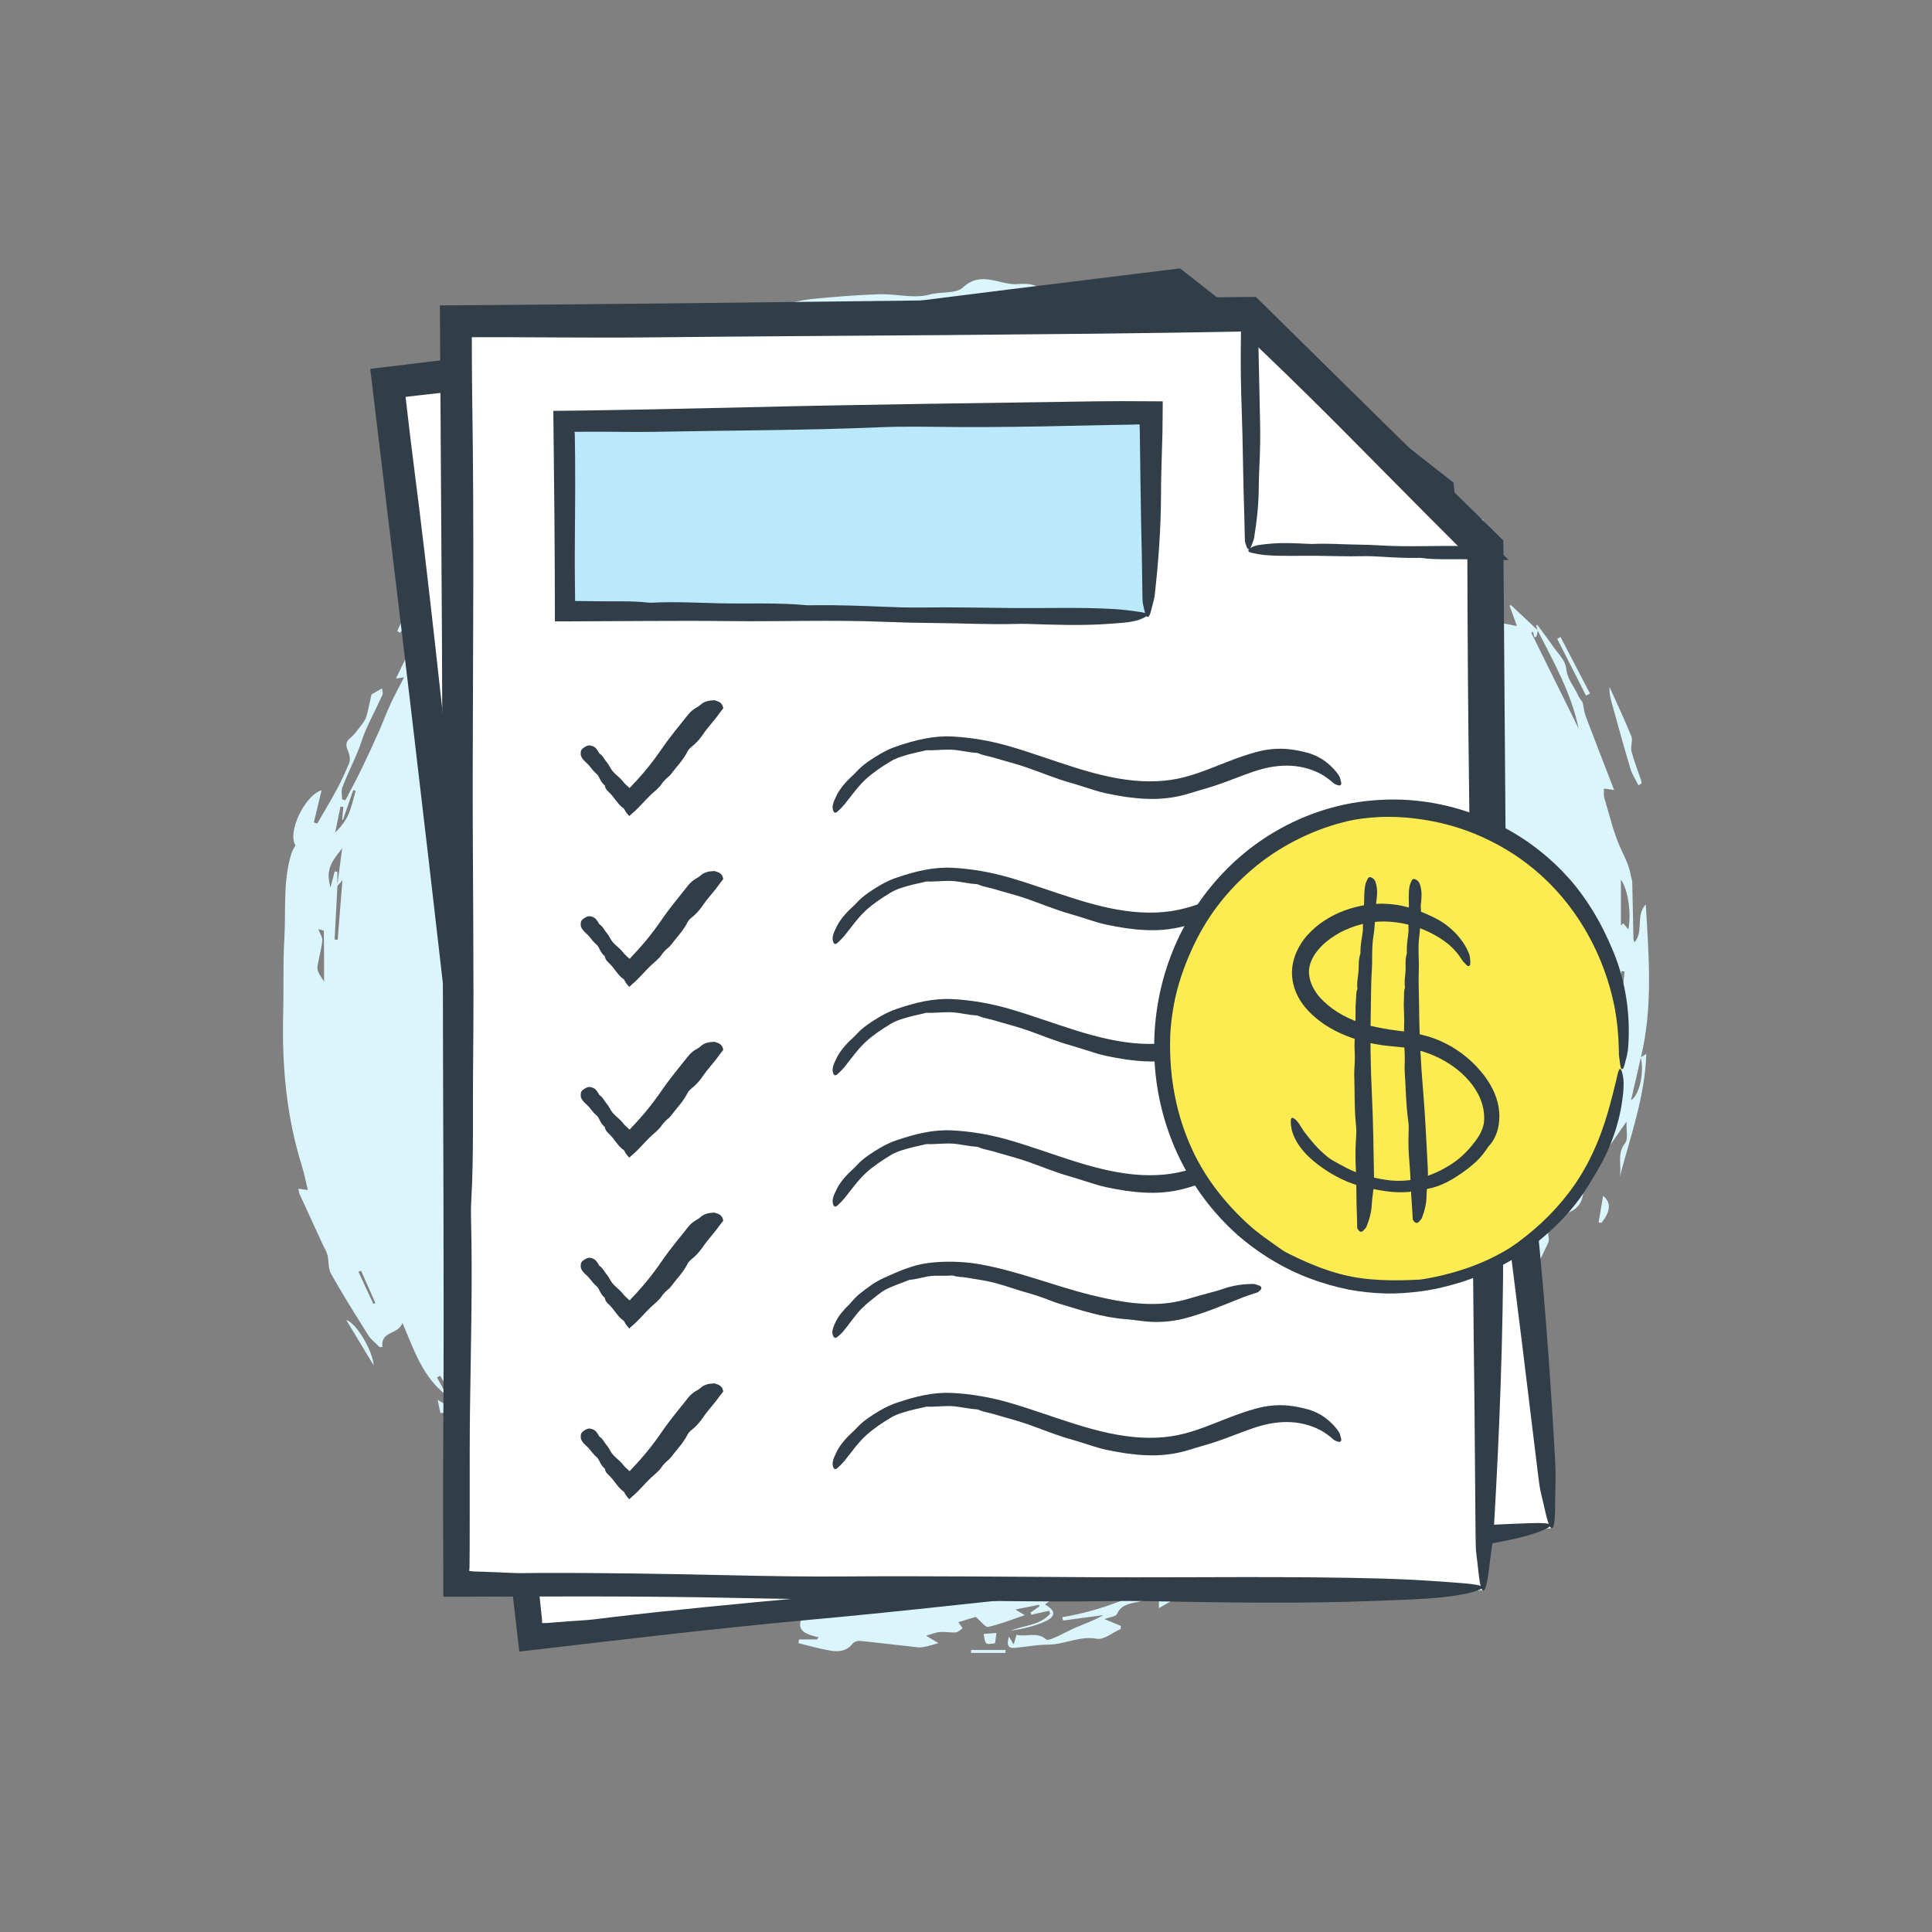 <?xml version="1.0" encoding="UTF-8"?>
<svg id="Layer_2" data-name="Layer 2" xmlns="http://www.w3.org/2000/svg" viewBox="0 0 1080 1080">
  <rect x="0" y="0" width="1080" height="1080" fill="#808080" stroke="none"/>
  <defs>
    <style>
      .cls-1 {
        fill: #313e48;
      }

      .cls-2 {
        fill: #fcec52;
      }

      .cls-3 {
        fill: #fff;
      }

      .cls-4 {
        fill: #dbf5fc;
      }

      .cls-5 {
        fill: #b9e9fa;
      }
    </style>
  </defs>
  <g>
    <path class="cls-4" d="M895.41,607.99c.02,1.52.36,3.13-.01,4.54-.72,2.72-1.46,5.56-2.89,7.92-1.62,2.67-6.3,4.48-.94,8.05.67.45.65,3.21-.04,4.22-2.42,3.53-2.35,6.29,2.34,8.61-2.79.37-4.73.63-6.92.92v-6.08c-2.02,1.88-3.85,2.82-4.44,4.27-3.12,7.72-5.79,15.61-8.88,23.34-2.53,6.31-5.59,12.41-8.07,18.73-.7,1.8-.25,4.08-.22,6.13.02,2.04.89,4.41.13,6.05-4,8.64-8.4,17.09-12.86,26.01-4.14-3.36-6.59-2.15-9.14,1.74-2.93,4.47-6.93,8.23-10.16,12.53-3.3,4.38-5.13,9.35-4.99,15.01.04,1.62-.59,3.52-1.53,4.86-4.26,6.04-8.95,11.8-13.06,17.94-1.75,2.61-5.85,3.82-4.86,8.5.25,1.15-2.77,1.51-2.88-1.34-.02-.59-.11-1.19-.19-1.93-10.02,4.81-17.92,17.06-14.89,21.06,3.4-2.91,8.23-5.18,9.84-8.86,2.13-4.91,3.6-7.95,9.33-5.48.08.04.4-.18.4-.29.13-6.61,7.21-8.51,9.29-13.75.39-.99-.05-2.31-.09-3.2,10.07-5.77,14.42-16.77,22.14-24.59.44.2.89.39,1.33.59-.96,2.94-2.02,5.86-2.86,8.84-.73,2.57-.71,5.47-1.89,7.78-2.55,4.96-5.31,9.89-8.65,14.34-3.27,4.35-7.28,8.16-11.1,12.08-4.67,4.8-9.6,9.35-14.18,14.24-2.5,2.67-4.52,5.8-6.75,8.72.25.53.5,1.07.76,1.6,1.55-.42,3.43-.42,4.58-1.33,5.55-4.41,10.89-9.07,16.31-13.64-.34-.52-.67-1.03-1.01-1.55-.13.79-.26,1.59-.4,2.4,1.2.09,2.52.18,4.27.31.78-1.27,2-3.25,3.22-5.23.39.31.79.63,1.18.94-8.27,22.87-28.85,34.25-45.33,49.45-.46-.42-.91-.84-1.37-1.26,2.16-2,4.31-4,6.47-6-.24-.32-.49-.64-.73-.96-1.78,1.1-3.56,2.19-5.34,3.29-.21-.18-.43-.36-.64-.53,1.81-2.7,3.63-5.41,5.44-8.11-4.96,2.7-12.25,1.22-14.58,9.88,2.98-2.12,4.78-3.4,6.13-4.36-2.49,4.74-26.99,25.06-37.55,30.58,1.28-2.63,2.29-4.7,3.29-6.76-.23-.34-.46-.67-.69-1.01-2.21,1.16-4.47,2.23-6.62,3.5-16.75,9.85-33.46,19.78-50.27,29.53-1.64.95-3.88.87-5.84,1.27-.22-.63-.43-1.25-.65-1.88,4.16-2.45,8.31-4.9,13.17-7.77-9.38.1-26.82,7.04-43.68,17.12v-6.87c-4.32,1.26-8.05,2.6-11.89,3.41-4.68.99-9.24,1.56-11.61,6.83-.59,1.32-3.68,1.53-6.96,2.74,3.76,1.56,6.5,2.69,9.25,3.83-.06.56-.13,1.13-.19,1.69-4.44,1.97-9.29,6.19-13.23,5.47-9.65-1.76-17.95,3.21-27.08,3.27-6.25.05-12.49,1.21-18.74,1.83-4.01.4-4.77-1.66-3.37-6.28,1.09,1.83,1.73,2.89,2.64,4.41.56-1.91,1.01-3.45,1.59-5.44,5.35,1.42,11.3-1.96,16.58,2.56.91.78,4.05-.68,5.97-1.52,3.65-1.59,7.1-3.66,10.77-5.2,5.1-2.13,10.33-3.96,15.2-6.83-7.48,1.01-14.96,2.01-22.44,3.02-.18-.62-.35-1.24-.53-1.87,21.85-3.63,41.93-11.57,61.26-23.6-7.83-2.23-15.03,6.37-22.36-.27-4.77,2.01-10.18,4.17-15.48,6.58-1.31.6-2.13,2.2-3.4,2.97-2.36,1.41-4.64,3.3-7.46.13-1.18-1.33-3.63-1.95-5.56-2.11-6.34-.51-12.7-.63-19.06-.96-.82-.04-1.62-.4-2.5-1.27,21.32-1.27,41.84-5.7,61.98-14.55-.49,2.01-.78,3.2-1.18,4.83,4.56-.89,9.29-.58,12.41-2.67,6.38-4.29,14.72-6.54,17.65-14.4-3.33.94-6.94,1.89-10.49,3-3.72,1.16-7.38,2.48-11.71,2.78,1.34-1.75,2.67-3.5,4.43-5.81-1.51.4-2.54.48-3.37.92-20.46,10.79-42.15,18.25-64.53,23.8-2.36.58-4.92.33-7.38.53-4.98.39-10.32-.82-14.34,3.7-.62.7-2.33.48-3.55.58-2.12.18-4.4-.18-6.33.51-4.14,1.48-7.41,2.03-11.91-.49-3.09-1.73-8.3.32-12.56,1.45,4.43,3.01,7.87,5.21,14.25,3.76,7.6-1.73,15.79-3.13,23.9-2.95,8.27.19,16.53.25,24.8.39.06,0,.12.28.29.69-2.4,1.71-4.87,3.47-7.44,5.3,6.02,3.58,6.29,6.65.2,9.47-6.01,2.78-12.63,4.22-19.34,5.26,7.45-3.14,16.36-2.92,22.05-9.54-.2-.54-.4-1.09-.6-1.63-3.34.75-6.68,1.5-10.01,2.25-.14-.4-.27-.79-.4-1.19,1.68-1.19,3.35-2.37,5.03-3.56-.09-.28-.17-.56-.26-.84-3.89.78-7.77,1.55-13.23,2.64,2.44,1.47,3.36,2.02,5.27,3.17-7.28,2.45-13.76,5.04-20.48,6.57-1.51.34-3.86-3.02-6.93-5.6-2.06.62-5.87,1.77-9.73,2.93.84,1.21,1.61,2.32,2.39,3.44-1.27.81-2.5,2.19-3.83,2.3-2.95.23-5.98-.45-8.93-.23-2.24.17-4.41,1.17-7.65,2.09,3.45,2.06,5.37,3.2,6.91,4.12-2.38.67-4.41,1.35-6.5,1.81-1.6.35-3.3.72-4.89.55-10.86-1.16-21.69-2.53-32.55-3.61-1.35-.13-3.34.62-4.16,1.66-3.22,4.09-7.64,4.56-12.03,3.85-6.11-1-12.09-2.78-18.12-4.22.11-.69.21-1.39.32-2.09h10.02c.31-.38.61-.77.92-1.15-6.88-1.74-13.63-3.56-8.62-12.24-10.8-3.96-20.9-7.66-31.01-11.37-.12.19-.24.37-.35.56,4.4,2.51,8.81,5.01,13.21,7.52-.16.5-.31,1-.47,1.5-1.97-.15-3.94-.4-5.91-.43-3.01-.06-6.59-2.96-8.74,2.03-.34.8-3.55.36-5.59.5v4.73c-.86.07-1.37.25-1.5.1-6.81-7.92-17.49-7.66-25.82-12.29-7.21-4.01-14.15-8.53-21.1-13-3.03-1.94-5.4-5.36-9.76-2.54-.77.5-2.74-.28-3.84-.96-5.4-3.34-10.6-7-16.05-10.26-3.76-2.25-7.69-4.29-11.75-5.93-4.13-1.68-7.75-3.41-8.39-8.5-.13-1.01-1.18-2.38-2.13-2.74-10.11-3.87-17.07-11.84-24.69-18.89-3.67-3.4-6.54-7.65-9.97-11.33-1.89-2.03-3.91-4.38-6.36-5.36-3.54-1.41-3.21-2.95-1.68-5.39,5.17.09,7.08,9.37,14.22,4.05-8.8-8.72-17.29-17.53-26.34-25.72-1.4-1.27-5.35.29-8.75.59-.37-1.72-.88-4.03-1.61-7.41,2.43,1.43,4,2.36,5.6,3.3,1.13-.83,2.38-1.74,4.06-2.96-2.62-4.4-5.43-9.11-8.24-13.82-.58.33-1.17.65-1.75.98,1.84,3.36,3.69,6.73,5.56,10.14-13.32-9.92-18.18-24.92-24.87-40.65-2.32,6.79-12.19,4.12-11.24,13.51-.5,0-1,.01-1.51.02-2.17-2.23-4.8-4.17-6.42-6.74-7.15-11.33-14.24-22.72-20.83-34.39-1.61-2.86-1.06-6.87-1.91-10.25-.54-2.17-1.82-4.16-2.77-6.23-4.28-9.3-8.58-18.59-12.82-27.91-.36-.78-.38-1.72-.65-3.06,1.62.24,3.04.45,5.25.77-1.14-4.69-1.98-9.15-3.32-13.45-8.67-27.7-11.21-56.12-10.46-84.98.37-14.14-.17-28.33.66-42.43.94-15.89-.92-32.06,4.07-47.6.44-1.38,1.29-2.63,2.14-4.31-4.65-7.14,5.05-27.69,14.59-30.74-1.47,6.13-2.89,12.07-4.31,18,.63.23,1.25.45,1.88.68,3.64-6.32,7.42-12.56,10.87-18.98,2.58-4.81,4.86-9.79,6.96-14.82.61-1.46.47-3.48.02-5.06-.86-3.05-3.23-5.81.46-8.84,2.44-2.01,4.33-4.73,6.29-7.27,1.16-1.51,2.36-3.17,2.88-4.96,1.15-3.94,1.89-8.01,2.85-12.28,1.15-.66,3.04-1.74,5.92-3.39.1,1.21.65,2.63.21,3.6-2.98,6.56-6.31,12.96-9.24,19.53-1.79,4.02-2.93,8.32-4.63,12.38-2.78,6.63-5.96,13.1-8.55,19.79-.77,1.98-.12,4.5-.12,6.78.61.15,1.23.3,1.84.44,3.02-5.83,6.16-11.59,9.02-17.49,3.38-6.97,6.6-14.03,9.76-21.1,2.22-4.98,4.08-10.12,6.37-15.06,2.29-4.94,4.9-9.72,7.64-15.09-1.46.24-2.48.4-4.55.74,3.88-8,7.36-15.26,10.92-22.49,1.22-2.49,3.05-4.75,3.85-7.35,1.57-5.09,5.51-2.54,8.95-3.45-.9,1.81-1.58,3.17-2.26,4.53.17.1.33.21.5.31,13.33-16,26.66-32.01,39.99-48.01-.26-.3-.53-.61-.79-.91-1.58,1.02-3.17,2.05-5.49,3.55,15.3-26.21,40.75-40,63.1-57.43-1.37,2-2.75,4-4.12,6,.33.4.65.79.98,1.19,10.17-6.21,20.35-12.43,30.52-18.64-.13-.37-.26-.75-.38-1.12-3.33,1.28-6.67,2.55-10,3.83-.22-.39-.45-.77-.67-1.16,10.46-6.34,20.93-12.68,31.39-19.02-17.42,2.63-30.31,16.01-47.8,18.17,2.23-1.93,6.38-3.89,6.35-5.79-.09-6.48,4.96-8.28,8.72-10.5,8.65-5.11,17.83-9.33,26.85-13.81.68-.34,1.82.04,2.68.29,3.57,1.02,6.69-1.08,7.69-4.79.45-1.66,1.75-3.08,2.06-5.62-10.71,4.11-21.43,8.22-32.14,12.32-.24-.32-.49-.64-.73-.95,1.27-.72,2.54-1.44,3.8-2.16-.37-.49-.74-.99-1.11-1.49-5.5,3.34-10.99,6.68-16.49,10.01-.38-.57-.76-1.13-1.14-1.7,3.25-2.31,6.49-4.64,9.77-6.91,6.16-4.25,10.78-10.41,17.97-13.46,10.57-4.48,20.71-10.11,32.61-10.24-5.18,1.77-10.36,3.54-15.54,5.32.21.69.42,1.38.63,2.07,7.03-1.78,14.06-3.55,21.09-5.33-.1-.55-.19-1.1-.29-1.65-2.02-.1-4.03-.2-6.05-.3,4.79-.76,9.56-1.98,14.37-2.19,8.92-.4,11.77-1.26,17.95-7.53-3.6.26-6.46.46-9.31.67h.01c2.99-1.2,5.89-2.76,8.99-3.52,5.31-1.31,10.7-2.54,16.13-3.04,12.23-1.14,24.49-2.19,36.76-2.56,9.34-.28,19.29,2.59,27.9.2,6.43-1.79,14.82-.32,18.79-4.02,10.43-9.71,20.66-.96,30.78-1.84,4.66-.41,10.6-.41,14.49,4.51.79,1,4.07,1.5,4.92.76,6.46-5.61,13.36-1.42,19.97-1.14,7.17.3,14.32,1.3,21.44,2.3,1.78.25,4.76,1.54,4.86,2.58.39,4.03,3.56,4.06,6.02,5.36,10.9,5.79,21.79,11.55,34.03,14.16,1.89.4,3.53,2.04,4.99,3.7-2.95,1.57-5.66,3.46-7.38-.85-.25-.63-1.83-1.46-2.11-1.25-7.29,5.26-10.24-3.35-15.38-4.83-3.08-.89-5.95-2.54-8.83-3.33,8.26,6.39,16.51,12.79,25.4,19.67-3.93-.36-7-.64-10.08-.92,5.58,4.3,14.9-.77,18.71,8.68-4.02-.24-7.76-.46-11.47-.69,1.55,2.05,3.08,4.06,4.61,6.08-.31.54-.63,1.08-.94,1.62-10.06-1.93-20.12-3.85-30.28-5.8,25.72,10.83,51.32,21.44,78.49,27.81-10.93-6.3-21.86-12.6-32.79-18.89.26-.45.52-.9.78-1.35,10.4,2.19,20.25,4.97,28.37,12.92,4.45,4.37,10.95,6.66,16.58,9.79.66.37,1.68.04,2.48.24,2.53.65,5.03,1.4,7.54,2.12-.23.74-.46,1.48-.69,2.21-2.41-.99-4.82-1.98-7.94-3.27,2.35,4.39,4.36,8.14,6.36,11.88-.31.42-.62.85-.93,1.27-8.95-8.52-19.19-13.9-31.43-14.35-.19.42-.38.85-.57,1.27,3.08,1.22,6.16,2.43,10.1,3.99-1.71,1.27-2.63,1.95-4.16,3.09,14.62,2.69,23.75,13.38,34.49,21.2,10.62,7.73,19.94,17.24,30.7,25.55-1.93-3.16-3.87-6.33-5.81-9.49.17-.15.33-.3.5-.46,7.23,6.6,14.47,13.2,21.7,19.8.21-.22.43-.44.64-.66-1.52-1.6-3.04-3.2-4.56-4.8.29-.43.59-.87.88-1.3,1.51.97,3.31,1.68,4.47,2.97,3.78,4.19,6.55,10.02,11.17,12.56,6.39,3.52,7.98,8.8,9.59,14.72-.81-.33-1.62-.66-2.43-.99-.32.29-.64.59-.96.88,2.4,3.89,4.8,7.77,7.2,11.66.38-.19.76-.39,1.13-.58.07-.83.14-1.66.21-2.49,1.79,3.4,3.59,6.79,5.35,10.2,3.06,5.95,3.6,6.42,10.43,8.94.39-2.46.79-4.93,1.19-7.43,2.66.51,4.6.89,7.81,1.51-1.64-4.5-2.89-7.95-4.15-11.4.28-.09.55-.18.83-.27,5.01,4.7,10.01,9.39,15.01,14.1-.25,1.13-.48,2.25-.72,3.37-.39.21-.78.42-1.17.63-.31-1.13-.61-2.26-.92-3.39-.27.29-.53.58-.8.87,8.8,17.8,17.6,35.6,26.4,53.4-4.07-19.8-13.91-37.09-22.87-54.76-.29-.95-.58-1.89-.87-2.84.21-.12.42-.25.62-.37,2.77,3.76,5.66,7.44,8.29,11.29,2.89,4.25,7.42,8.47,7.86,13.03.62,6.33,4.64,10.3,6.84,15.43.68,1.59,2.23,2.81,2.51,4.2.51,2.38.72,4.87,1.57,7.11,5.17,13.67,10.49,27.28,15.88,41.24-2.39-.32-4.03-.54-5.68-.76.07,1.81-.23,3.73.28,5.4,2.94,9.75,5.19,19.85,9.49,28.98,2.2,4.66,4.4,9.05,5.24,14.11.21,1.28.78,2.54.81,3.81.27,10.61.44,21.21.69,31.82.01.64.41,1.28.6,1.85,5.26-6.18.48-15.12,6.27-21.18,1.73,28.67,4.08,57.26-2.74,85.59-1.82,7.96-3.65,15.89-5.49,23.81,5.08-3.21,7.4-16.5,5.41-23.91,1.07-.7,2.15-1.4,3.14-2.04-.77,24.06-9.03,46.65-15.11,69.72,1.85-6.38-1.79-13.44,3.21-19.72,1.88-2.36.62-7.24.84-12.08-4.5,6.45-8.18,11.73-11.87,17.02-.45-.29-.89-.58-1.34-.87,1.14-6.07,2.41-12.12,3.4-18.22,1.35-8.31,6.95-16,3.71-24.99,4.51-9.7.91-20.02,2.25-29.98,1.2-8.93,1.83-17.93,2.71-26.9-.56-.06-1.12-.13-1.68-.19-.45,2.72-1.03,5.43-1.34,8.17-1.61,13.94-2.85,27.94-4.87,41.82-.76,5.22-3.25,10.19-4.95,15.27.66-8.98,1.5-17.95,1.79-26.94.06-1.75-2.05-3.58-3.16-5.37-.55.22-1.11.44-1.66.66-.65,11.12-1.3,22.24-1.9,32.43,1.89-.33,3.47-.61,5.05-.89ZM188.61,495.28c-.52,9.97-1.03,19.94-1.55,29.91.57.05,1.13.09,1.7.14.88-10.99,1.76-21.98,2.67-33.3-1.15,1.33-2.04,2.38-2.94,3.42.86-6.61,1.73-13.22,2.77-21.19-7.59,9.24-8.73,13.03-6.53,21.92,1.01-3.83,1.69-6.45,2.38-9.08.5.1,1,.21,1.49.31,0,2.63,0,5.25,0,7.87ZM692.41,854.5c6.52-7.48,12.81-14.7,19.1-21.91-1.12,2.39-3.03,4.14-5.17,5.53-1.22.79-3.58,1.85-4.12,1.36-3.76-3.43-5.91-.56-8.5,1.59-2.99,2.49-6.32,4.58-9.23,7.16-4.46,3.96-8.68,8.19-13.01,12.31.4.49.8.98,1.2,1.47,5.19-2.82,10.38-5.64,15.57-8.46q1.65,3.35-2.66,8.41c3.91-.58,7.81-1.15,12.27-1.81-3.85,2.47-7.3,4.68-10.75,6.89.16.19.32.39.48.58,3.62-1.48,7.23-2.96,10.85-4.44.26.55.51,1.09.77,1.64-13.56,6.97-27.11,13.93-40.67,20.9,24.53-2.97,45.02-14.67,65.02-29.37-8.14-5.07-12.37,3.6-20.25,3.94,5.02-5.28,9.07-9.53,13.11-13.79-.29-.34-.58-.67-.87-1.01-1.17.82-2.36,1.61-3.5,2.46-3.69,2.71-7.39,5.41-11.03,8.18-3.57,2.72-6.45,2.36-8.6-1.62ZM445.62,204.57c-1.64-.78-2.14-1.25-2.56-1.18-17.06,2.52-34.31,4.43-49.7,13.14-2.02,1.14-3.19,3.67-5.05,5.21-2.6,2.16-5.47,3.99-8.65,6.25,18.9-5.77,37.29-11.22,55.54-17.09,3.5-1.13,6.48-3.88,10.41-6.34ZM809.23,730.4c-.53-.35-1.06-.7-1.59-1.04-7.97,11.13-15.95,22.25-23.92,33.38.85.76,1.69,1.51,2.54,2.27.53-1.36.78-2.96,1.67-4.02.94-1.12,2.49-1.74,3.77-2.57-.49,1.52-.94,3.05-1.49,4.54-.2.55-.61,1.02-1.31,2.14,9.67-2.86,12.37-10.91,17-17.8-4.88-.41-5.54,7.76-10.91,4.63,4.83-7.3,9.53-14.41,14.24-21.52ZM770.73,787.32c-5.21,3.9-10.1,7.32-14.71,11.09-4.63,3.79-8.98,7.93-13.45,11.92,12.86,1.63,15.86-9.96,23.11-16.41-.62,1.84-1.1,3.26-1.58,4.69.61.24,1.22.47,1.83.71,1.55-3.87,3.09-7.74,4.8-12ZM910.26,519.55c1.72-8.52,0-22.1-4.16-27.81v25.55c.46-.37.93-.73,1.39-1.1.9,1.09,1.8,2.19,2.77,3.36ZM793.77,308.94c-.43,9.78,5.6,15.46,11.6,21.15,2.26-5.13-2.93-14.73-11.6-21.15ZM181.16,548.76c0-9.25.03-18.82-.14-28.39,0-.34-2.1-.64-3.08-.92,1.02,2.67,2.37,4.5,2.24,6.22-.3,3.79-1.41,7.51-2.08,11.28-.33,1.82-.97,3.86-.47,5.5.69,2.26,2.32,4.23,3.54,6.32ZM191.9,451.09c-.52-.08-1.04-.16-1.57-.24-.99,4.85-1.97,9.7-2.96,14.54,3.3-3.19,5.84-6.54,7.46-10.29,1.78-4.13,2.71-8.63,4.01-12.97-.46-.16-.91-.32-1.37-.48-1.92,5.56-3.84,11.12-5.76,16.68-.14-.04-.28-.09-.43-.13.21-2.37.41-4.74.62-7.11ZM898.61,533.8c-1.58,1.32-2.04,1.5-2.08,1.75-.8,5.35,2.14,11.11-1.97,16.19-.64.79-.18,2.85.36,4.06.38.85,1.77,1.24,2.7,1.84.42-.95,1.15-1.89,1.19-2.86.11-2.24-.18-4.49-.2-6.74-.04-4.41-.01-8.82-.01-14.24ZM456.46,199.07h18.61c-6.31-5.48-12.48-2.97-18.61,0ZM716.94,867.54c-.22-.37-.45-.75-.67-1.12-6.77,3.88-13.53,7.76-20.3,11.64.35.59.71,1.17,1.06,1.76,6.64-4.09,13.27-8.19,19.91-12.28ZM788.59,773.2c-.55-.48-1.09-.95-1.64-1.43-3.57,4.2-7.14,8.4-10.71,12.6.42.37.84.74,1.27,1.11,3.69-4.09,7.39-8.19,11.08-12.28ZM782.77,295.05c-.56.25-1.11.51-1.67.76,2.82,4.42,5.63,8.84,8.45,13.25.52-.32,1.04-.64,1.56-.95-2.78-4.35-5.56-8.71-8.34-13.06ZM201.86,710.37c-.5.18-1,.36-1.5.54,2.79,5.99,5.58,11.99,8.36,17.98.37-.17.74-.34,1.11-.5-2.66-6-5.31-12.01-7.97-18.01Z"/>
    <path class="cls-4" d="M768.89,244.07c4.72,2.51,10.15,2.97,11.5,8.96.18.79,1.43,1.56,2.35,1.93,9.58,3.87,16.17,10.92,21.22,19.66.51.89.95,1.89,1.67,2.59,4,3.84,8.17,7.5,12.08,11.43,3.78,3.8,7.32,7.84,10.81,11.61-1.13,1.58-2.02,2.82-3.46,4.84,7.75-.4,10.48,4.08,12.64,9.22-.59.62-1.18,1.23-1.76,1.85-.92-1.59-1.55-3.5-2.84-4.68-1.29-1.17-3.22-2.19-4.91-2.26-5.58-.23-7.18-1.92-6.87-7.74.06-1.11-.41-2.7-1.21-3.32-8.05-6.21-12.95-15.06-19.44-22.53-6.34-7.3-14.33-13.22-21.85-19.45-3.41-2.82-7.4-4.93-11.63-7.69.26-.67.86-2.23,1.7-4.41Z"/>
    <path class="cls-4" d="M773.66,278.45c-1.77-.94-3.72-1.5-5.02-2.74-7.18-6.85-14.2-13.87-22.07-21.62,13.49.51,25.21,11.58,27.09,24.36Z"/>
    <path class="cls-4" d="M915.94,439c-1.53-3.08-3.54-6.03-4.52-9.28-3.72-12.41-7.12-24.91-10.59-37.39-.73-2.64-1.27-5.33-1.1-8.32,4.12,9.19,8.47,18.3,12.22,27.64.95,2.36-.63,5.65.04,8.23,1.45,5.59,3.61,11,5.46,16.49.16.47.13,1.01.19,1.51-.57.37-1.14.75-1.71,1.12Z"/>
    <path class="cls-4" d="M721.96,220.33c-3.72,3.9-7.08,3.64-11.21,1.49-6.12-3.19-12.59-5.68-18.64-9.19,10.65-.35,20.16,3.16,29.84,7.7Z"/>
    <path class="cls-4" d="M881.95,657.36c5.45,3.38,3.41,7.26,2.98,10.25-.72,4.92-3.26,9.01-10.35,10.91,2.68-7.68,4.94-14.18,7.37-21.16Z"/>
    <path class="cls-4" d="M872.34,356.06c5.49,10.55,10.98,21.1,16.47,31.65-.74.38-1.48.75-2.22,1.13-5.36-10.56-10.71-21.13-16.07-31.69.61-.36,1.21-.73,1.82-1.09Z"/>
    <path class="cls-4" d="M208.9,763.3c-5.11-8.48-10.23-16.96-15.34-25.43,5.74,1.77,14.81,17.27,15.34,25.43Z"/>
    <path class="cls-4" d="M893.62,683.35c.79-4.67,1.59-9.35,2.54-14.93,4.8,4.15,4.02,8.88-.95,15.19-.53-.09-1.06-.17-1.58-.26Z"/>
    <path class="cls-4" d="M747.55,228.77c4.99,3.14,9.27,5.67,13.33,8.5.85.59.93,2.3,1.36,3.49-1.17-.1-2.66.23-3.45-.36-3.49-2.59-6.83-5.39-10.09-8.28-.64-.56-.66-1.83-1.15-3.36Z"/>
    <path class="cls-4" d="M778.35,278.26c4.79,3.7,10.12,6.88,11.47,13.79-4.18-4.25-8.37-8.5-12.55-12.75.36-.35.72-.7,1.08-1.04Z"/>
    <path class="cls-4" d="M850.98,742.11c1.72-8.64,5.37-12.93,11.17-12.37-3.79,4.2-7.03,7.79-11.17,12.37Z"/>
    <path class="cls-4" d="M562.09,923.98h-19.24c0-.55,0-1.09,0-1.64h19.24c0,.55,0,1.09,0,1.64Z"/>
    <path class="cls-4" d="M709.84,884.14c5.93-3.74,11.87-7.48,17.8-11.22.34.54.68,1.07,1.02,1.61-6,3.63-12,7.27-17.99,10.9-.28-.43-.55-.86-.83-1.29Z"/>
    <path class="cls-4" d="M557.01,912.86c-.31,2.32-.54,4.02-.76,5.69-5.44.92-5.5.87-6.34-5.19,2.24-.16,4.46-.31,7.1-.5Z"/>
    <path class="cls-4" d="M334.77,240.3c-4.39,2.4-8.79,4.8-13.38,7.3.43-3.94,3.69-5.92,13.38-7.3Z"/>
    <path class="cls-4" d="M222.05,352.86c1.11-2.42,2.08-4.92,3.42-7.21.36-.61,1.86-.55,2.84-.79.15,1.05.8,2.46.35,3.09-1.47,2.07-3.33,3.85-5.04,5.74-.52-.28-1.04-.56-1.56-.83Z"/>
    <path class="cls-4" d="M429.78,173.58c-7.18,1.95-14.35,3.9-21.53,5.85-.12-.57-.24-1.14-.36-1.72,7.3-1.38,14.6-2.75,21.9-4.13,0,0,0,0,0,0Z"/>
    <path class="cls-4" d="M334.82,234.52c-4.92,2.73-9.85,5.47-14.77,8.2-.24-.42-.48-.84-.72-1.25,4.9-2.78,9.8-5.56,14.7-8.35.26.47.53.93.79,1.4Z"/>
    <path class="cls-4" d="M833.91,303.07c-2.27-4.01-4.54-8.01-6.81-12.02.55-.31,1.09-.61,1.64-.92,2.28,4.05,4.56,8.1,6.85,12.15-.56.26-1.12.53-1.67.79Z"/>
    <path class="cls-4" d="M400.51,219.55c8.53-9.94,18.31-11.43,28.78-10.7.15.48.31.97.46,1.45-9.24,2.92-18.48,5.84-29.24,9.24Z"/>
  </g>
  <g>
    <polygon class="cls-3" points="867 854.27 293.39 919.36 213 210.98 656.61 160.64 801.37 275.89 867 854.27"/>
    <path class="cls-1" d="M869.36,837.73c.05-6.39.48-11.99.07-19.37-2.86-52.51-6.79-105.57-12.85-159.55-2.79-24.87-5.2-49.78-7.58-74.43-4.1-42.5-8.72-85.18-13.83-127.2-7.57-62.48-15.14-124.97-22.7-187.44-50.95-39.91-101.89-79.81-152.82-119.71-32.17,3.96-64.33,7.92-96.48,11.88-30.75,3.86-61.49,7.71-92.23,11.57-43.02,5.39-86.07,10.79-129.15,16.19-21.54,2.66-43.1,5.33-64.67,7.99-10.78,1.32-21.57,2.65-32.36,3.97-12.59,1.52-25.19,3.04-37.79,4.57,7.43,62.02,14.87,124.12,22.31,186.27,7.13,60.35,14.15,120.76,21.06,181.2,9.89,86.56,20.43,173.04,29.73,259.71,1.54,14.41,3.16,28.81,4.81,43.2,1.81,15.56,3.61,31.11,5.42,46.67l43.11-5.04,39.65-4.54c26.44-2.96,52.91-5.75,79.42-8.18,26.97-2.47,54.33-5.25,81.57-8.23,41.64-4.55,83.27-8.07,124.93-13.39,6.4-.82,12.87-1.62,19.27-2.23,43.87-4.23,87.78-8.32,131.24-15.03,18.69-2.89,38.48-5.5,51.81-10.7,8.53-3.33,7.47-4.87-5.31-4.46-14.37.46-29.37,1.17-44.38,2.44-52.8,4.48-105.75,11.48-158.6,17.23-47.2,5.13-94.58,9.92-141.92,15.67-19.56,2.37-40.01,4.38-59.92,6.19-36.71,3.34-73.36,6.82-110.16,11.15-4.79.56-9.76,1.31-14.36,1.6-5.74.36-11.48.78-17.23,1.25l-4.07.33-.83-.02h-1.48c-.02-.85-.05-1.59-.08-2.29-.44-4.12-.88-8.24-1.32-12.36-.96-8.51-1.92-17.04-2.88-25.56-1.96-17.04-3.93-34.09-5.63-51.1-3.5-35.04-6.53-70.52-11.47-105.72-.44-3.11-.71-6.48-.89-9.58-1.4-24.55-4.92-49.6-7.44-74.24-5.55-54.3-12.64-108.61-18.72-163.08-7.59-67.98-14.65-136.19-23.4-204.08-1.06-8.25-2.06-16.53-3.03-24.81l-1.36-11.68-.13-.88.53-.09.23-.04.12-.02.98-.12,6.4-.74,12.81-1.43c8.54-.93,17.09-1.86,25.64-2.79,17.1-1.85,34.2-3.73,51.28-5.84,55.49-6.88,111.06-13.49,166.6-20.21,27.76-3.41,55.52-6.82,83.26-10.23,13.86-1.76,27.72-3.52,41.58-5.27l20.77-2.69,10.38-1.36,5-.66,1.64-.29.82.57.42.29.22.15.63.48,5.02,3.83c3.35,2.55,6.69,5.09,10.03,7.64,33.57,25.52,66.47,52.61,99.61,79.1l22.78,18.15,3.64,31.21c1.38,11.55,2.76,23.1,4.14,34.65,2.8,23.09,5.66,46.16,8.57,69.2,14.19,112.03,26.98,224.4,41.15,336.42,2.83,23.25,5.67,46.51,8.5,69.75.59,4.75,1.21,10.31,2.16,13.94,1.85,7.03,3.69,18.55,5.87,18.75,1.84.16,1.85-9.32,1.9-16.48Z"/>
  </g>
  <g>
    <polygon class="cls-3" points="828.65 889.09 251.35 889.09 251.35 176.16 697.81 176.16 828.65 307 828.65 889.09"/>
    <path class="cls-1" d="M832.86,872.92c.77-6.34,1.83-11.86,2.26-19.24,3.07-52.5,5.16-105.66,5.22-159.98.03-25.03.45-50.05.86-74.81.72-42.7.94-85.62.6-127.94-.47-62.94-.95-125.88-1.42-188.8-46.13-45.4-92.24-90.8-138.35-136.18-32.41.31-64.81.62-97.2.93-30.99.36-61.97.73-92.94,1.09-43.36.51-86.73,1.01-130.15,1.52-21.71.22-43.42.43-65.16.65-10.87.1-21.73.2-32.61.29-12.68.09-25.37.18-38.07.28.39,62.47.78,125.01,1.16,187.6.28,60.77.44,121.59.49,182.42.07,87.12.79,174.24.25,261.4-.09,14.49-.11,28.98-.1,43.47.04,15.66.08,31.32.13,46.99l43.4-.15,39.91-.04c26.61.04,53.22.25,79.84.83,27.07.58,54.57.91,81.97,1.02,41.89.17,83.65,1.37,125.64.78,6.45-.09,12.97-.16,19.4-.05,44.06.75,88.16,1.63,132.1-.14,18.9-.76,38.86-1.12,52.69-4.79,8.86-2.35,7.97-4-4.77-5.03-14.33-1.16-29.31-2.15-44.37-2.58-52.97-1.5-106.37-.52-159.53-.77-47.48-.22-95.09-.81-142.78-.44-19.7.15-40.25-.16-60.24-.61-36.85-.82-73.66-1.49-110.72-1.34-4.82.02-9.84.2-14.44-.03-5.74-.29-11.49-.52-17.26-.7l-4.08-.13-.82-.11-1.47-.18c.08-.83.13-1.57.17-2.28.03-4.14.06-8.29.09-12.43,0-8.57.01-17.14.02-25.72-.02-17.16-.06-34.32.17-51.41.47-35.21,1.46-70.81.53-106.34-.08-3.14.02-6.52.2-9.62,1.38-24.56.7-49.84.98-74.6.6-54.58-.31-109.35-.21-164.15.12-68.4.8-136.98-.24-205.42-.13-8.32-.18-16.66-.22-24.99l-.04-11.76-.03-.89.54-.03h.23s.12-.02.12-.02h.99s6.44-.01,6.44-.01l12.89.02c8.59.04,17.19.08,25.79.12,17.2.09,34.4.15,51.61-.02,55.91-.58,111.87-.88,167.81-1.3,27.97-.26,55.93-.52,83.88-.78,13.97-.18,27.94-.37,41.91-.55l20.94-.33,10.47-.18,5.04-.1,1.67-.1.75.66.38.34.2.18.57.55,4.55,4.37c3.04,2.91,6.07,5.81,9.1,8.72,30.47,29.15,60.11,59.77,90.06,89.82l20.59,20.6.1,31.42c.07,11.63.14,23.27.21,34.9.17,23.26.42,46.51.72,69.72,1.47,112.92,1.5,226.02,2.96,338.91.19,23.43.39,46.85.58,70.27.05,4.78.04,10.38.58,14.1,1.05,7.19,1.57,18.85,3.71,19.29,1.81.37,2.89-9.05,3.75-16.16Z"/>
  </g>
  <path class="cls-1" d="M749.41,436.07c-.29-.86-.39-1.78-.99-2.58-1.97-3-4.59-5.65-7.6-7.89-.77-.53-1.53-1.12-2.36-1.57-.82-.47-1.66-.92-2.51-1.36-.87-.38-1.75-.75-2.65-1.1-.89-.36-1.82-.58-2.75-.85-3.42-.88-6.88-1.61-10.32-1.94-5.93-.59-11.93,0-17.41,1.46-11.91,3.15-22.34,8.17-32.74,11.75-2.6.88-5.19,1.72-7.78,2.39-2.59.68-5.19,1.19-7.83,1.59-5.29.77-10.72.96-16.2.7-12.36-.61-24.79-3.68-36.99-7.49-12.23-3.81-24.36-8.33-36.84-11.96-10.43-3.02-21.24-4.97-32.21-5.51-5.17-.26-10.4.22-15.51,1.22-5.12.97-10.09,2.49-15.07,4.14-3.3,1.05-6.49,2.58-9.53,4.33-4.59,2.74-9.23,5.61-12.95,9.56-.55.62-1.12,1.24-1.73,1.79-4.17,3.8-8.19,8.02-10.42,13.28-.25.56-.53,1.1-.76,1.67-.22.57-.42,1.15-.56,1.73-.3,1.16-.39,2.33-.01,3.52.48,1.51,1.28,1.79,2.5.71.69-.61,1.36-1.24,1.99-1.9.63-.66,1.22-1.35,1.83-2.02,3.98-4.9,7.53-10.11,12.17-14.34,4.14-3.75,8.79-6.84,13.53-9.71.96-.64,2.03-1.12,3.11-1.59,1.08-.48,2.17-.92,3.3-1.23,4.08-1.35,8.22-2.23,12.36-3.17.54-.12,1.09-.32,1.63-.32,1.33.03,2.65.07,3.94-.02,1.3-.07,2.61-.08,3.9-.19,1.3-.08,2.64-.08,3.95-.12,1.32-.02,2.65.08,3.97.18,4.07.45,8.09,1.42,12.28,1.67.37.02.75.16,1.09.31,2.7,1.21,5.67,1.52,8.49,2.39,6.19,1.89,12.61,3.44,18.91,5.66,7.86,2.77,15.68,6.06,23.97,8.36,2.34.63,4.62,1.46,6.96,2.14,4.15,1.24,8.27,2.77,12.59,3.68,3.76.83,7.6,1.48,11.44,2.08,3.88.49,7.76.96,11.71,1.04,7.85.32,15.92-.65,23.41-3,5.22-1.66,10.46-2.99,15.49-4.71,6.79-2.31,13.28-5.02,19.77-7.26,6.4-2.24,12.92-3.63,19.51-3.6,6.57.04,13.04,1.57,18.86,4.65,1.16.71,2.36,1.38,3.45,2.22,1.14.77,2.18,1.67,3.24,2.56.45.35.89.84,1.38.98.96.26,2.13,1.11,2.97.45.72-.56.3-1.78-.02-2.76Z"/>
  <path class="cls-1" d="M749.41,509.46c-.29-.86-.39-1.78-.99-2.58-1.97-3-4.59-5.65-7.6-7.89-.77-.53-1.53-1.12-2.36-1.57-.82-.47-1.66-.92-2.51-1.36-.87-.38-1.75-.75-2.65-1.1-.89-.36-1.82-.58-2.75-.85-3.42-.88-6.88-1.61-10.32-1.94-5.93-.59-11.93,0-17.41,1.46-11.91,3.15-22.34,8.17-32.74,11.75-2.6.88-5.19,1.72-7.78,2.39-2.59.68-5.19,1.19-7.83,1.59-5.29.77-10.72.96-16.2.7-12.36-.61-24.79-3.68-36.99-7.49-12.23-3.81-24.36-8.33-36.84-11.96-10.43-3.02-21.24-4.97-32.21-5.51-5.17-.26-10.4.22-15.51,1.22-5.12.97-10.09,2.49-15.07,4.14-3.3,1.05-6.49,2.58-9.53,4.33-4.59,2.74-9.23,5.61-12.95,9.56-.55.62-1.12,1.24-1.73,1.79-4.17,3.79-8.19,8.02-10.42,13.27-.25.56-.53,1.1-.76,1.67-.22.57-.42,1.15-.56,1.73-.3,1.16-.39,2.33-.01,3.52.48,1.51,1.28,1.79,2.5.71.69-.61,1.36-1.24,1.99-1.9.63-.66,1.22-1.35,1.83-2.02,3.98-4.9,7.53-10.11,12.17-14.34,4.14-3.75,8.79-6.84,13.53-9.71.96-.64,2.03-1.12,3.11-1.59,1.08-.48,2.17-.92,3.3-1.23,4.08-1.35,8.22-2.23,12.36-3.17.54-.12,1.09-.32,1.63-.32,1.33.03,2.65.07,3.94-.02,1.3-.07,2.61-.08,3.9-.19,1.3-.08,2.64-.08,3.95-.12,1.32-.02,2.65.08,3.97.18,4.07.45,8.09,1.42,12.28,1.67.37.02.75.16,1.09.31,2.7,1.21,5.67,1.52,8.49,2.39,6.19,1.89,12.61,3.44,18.91,5.66,7.86,2.77,15.68,6.06,23.97,8.36,2.34.63,4.62,1.46,6.96,2.14,4.15,1.24,8.27,2.77,12.59,3.68,3.76.83,7.6,1.48,11.44,2.08,3.88.49,7.76.96,11.71,1.04,7.85.32,15.92-.65,23.41-3,5.22-1.66,10.46-2.99,15.49-4.71,6.79-2.31,13.28-5.02,19.77-7.26,6.4-2.24,12.92-3.63,19.51-3.6,6.57.04,13.04,1.57,18.86,4.65,1.16.71,2.36,1.38,3.45,2.22,1.14.77,2.18,1.67,3.24,2.56.45.35.89.84,1.38.98.96.26,2.13,1.11,2.97.45.72-.56.3-1.78-.02-2.76Z"/>
  <path class="cls-1" d="M749.41,582.86c-.29-.86-.39-1.78-.99-2.58-1.97-3-4.59-5.65-7.6-7.89-.77-.53-1.53-1.12-2.36-1.57-.82-.47-1.66-.92-2.51-1.36-.87-.38-1.75-.75-2.65-1.1-.89-.36-1.82-.58-2.75-.85-3.42-.88-6.88-1.61-10.32-1.94-5.93-.59-11.93,0-17.41,1.46-11.91,3.15-22.34,8.17-32.74,11.75-2.6.88-5.19,1.72-7.78,2.39-2.59.68-5.19,1.19-7.83,1.59-5.29.77-10.72.96-16.2.7-12.36-.61-24.79-3.68-36.99-7.49-12.23-3.81-24.36-8.33-36.84-11.96-10.43-3.02-21.24-4.97-32.21-5.51-5.17-.26-10.4.23-15.51,1.22-5.12.97-10.09,2.49-15.07,4.14-3.3,1.06-6.49,2.58-9.53,4.33-4.59,2.74-9.23,5.61-12.95,9.56-.55.62-1.12,1.24-1.73,1.79-4.17,3.79-8.19,8.02-10.42,13.27-.25.56-.53,1.1-.76,1.67-.22.57-.42,1.15-.56,1.73-.3,1.16-.39,2.33-.01,3.52.48,1.51,1.28,1.79,2.5.71.69-.61,1.36-1.24,1.99-1.9.63-.66,1.22-1.35,1.83-2.02,3.98-4.9,7.53-10.11,12.17-14.34,4.14-3.75,8.79-6.84,13.53-9.71.96-.64,2.03-1.12,3.11-1.59,1.08-.48,2.17-.92,3.3-1.23,4.08-1.35,8.22-2.23,12.36-3.17.54-.12,1.09-.32,1.63-.32,1.33.03,2.65.07,3.94-.02,1.3-.07,2.61-.08,3.9-.19,1.3-.08,2.64-.08,3.95-.12,1.32-.02,2.65.08,3.97.18,4.07.45,8.09,1.42,12.28,1.67.37.02.75.16,1.09.31,2.7,1.21,5.67,1.52,8.49,2.39,6.19,1.89,12.61,3.44,18.91,5.66,7.86,2.77,15.68,6.06,23.97,8.36,2.34.63,4.62,1.46,6.96,2.13,4.15,1.24,8.27,2.77,12.59,3.68,3.76.83,7.6,1.48,11.44,2.08,3.88.49,7.76.96,11.71,1.04,7.85.32,15.92-.65,23.41-3,5.22-1.66,10.46-2.99,15.49-4.71,6.79-2.31,13.28-5.02,19.77-7.26,6.4-2.24,12.92-3.63,19.51-3.6,6.57.04,13.04,1.57,18.86,4.65,1.16.71,2.36,1.38,3.45,2.22,1.14.77,2.18,1.67,3.24,2.56.45.35.89.84,1.38.98.96.26,2.13,1.11,2.97.45.72-.56.3-1.79-.02-2.76Z"/>
  <path class="cls-1" d="M749.41,656.25c-.29-.86-.39-1.78-.99-2.58-1.97-3-4.59-5.65-7.6-7.89-.77-.53-1.53-1.12-2.36-1.57-.82-.47-1.66-.92-2.51-1.36-.87-.38-1.75-.75-2.65-1.1-.89-.36-1.82-.58-2.75-.85-3.42-.88-6.88-1.61-10.32-1.94-5.93-.59-11.93,0-17.41,1.46-11.91,3.15-22.34,8.17-32.74,11.75-2.6.88-5.19,1.72-7.78,2.39-2.59.68-5.19,1.19-7.83,1.59-5.29.77-10.72.96-16.2.7-12.36-.61-24.79-3.68-36.99-7.49-12.23-3.81-24.36-8.33-36.84-11.96-10.43-3.02-21.24-4.96-32.21-5.51-5.17-.26-10.4.22-15.51,1.22-5.12.97-10.09,2.49-15.07,4.14-3.3,1.05-6.49,2.58-9.53,4.33-4.59,2.74-9.23,5.62-12.95,9.56-.55.62-1.12,1.24-1.73,1.79-4.17,3.79-8.19,8.02-10.42,13.27-.25.56-.53,1.1-.76,1.67-.22.57-.42,1.15-.56,1.73-.3,1.16-.39,2.33-.01,3.52.48,1.51,1.28,1.79,2.5.71.69-.61,1.36-1.24,1.99-1.9.63-.66,1.22-1.35,1.83-2.02,3.98-4.9,7.53-10.11,12.17-14.34,4.14-3.75,8.79-6.83,13.53-9.71.96-.64,2.03-1.12,3.11-1.59,1.08-.48,2.17-.92,3.3-1.23,4.08-1.35,8.22-2.23,12.36-3.17.54-.12,1.09-.32,1.63-.32,1.33.03,2.65.08,3.94-.02,1.3-.07,2.61-.08,3.9-.19,1.3-.08,2.64-.08,3.95-.12,1.32-.02,2.65.08,3.97.18,4.07.45,8.09,1.42,12.28,1.67.37.02.75.16,1.09.31,2.7,1.21,5.67,1.52,8.49,2.39,6.19,1.89,12.61,3.44,18.91,5.66,7.86,2.77,15.68,6.06,23.97,8.36,2.34.63,4.62,1.46,6.96,2.14,4.15,1.24,8.27,2.77,12.59,3.68,3.76.83,7.6,1.48,11.44,2.08,3.88.49,7.76.96,11.71,1.04,7.85.32,15.92-.65,23.41-3,5.22-1.66,10.46-2.99,15.49-4.71,6.79-2.31,13.28-5.02,19.77-7.26,6.4-2.24,12.92-3.63,19.51-3.6,6.57.04,13.04,1.57,18.86,4.65,1.16.71,2.36,1.38,3.45,2.22,1.14.77,2.18,1.67,3.24,2.56.45.35.89.84,1.38.98.96.26,2.13,1.11,2.97.45.72-.56.3-1.78-.02-2.76Z"/>
  <path class="cls-1" d="M703.03,718.35c-.75-.22-1.46-.6-2.28-.6-5.87-.06-11.66.86-17.02,2.74-2.47.86-4.98,1.56-7.44,2.18-4.24,1.09-8.34,2.3-12.28,3.45-4.3,1.25-8.58,2.06-13.02,2.51-4.43.42-8.96.39-13.51.08-9.12-.61-18.33-2.53-27.55-4.79-20.8-5.1-41.26-13.6-63.06-17.32-4.55-.79-9.17-1.16-13.8-1.27-2.31-.08-4.63.02-6.95.07l-3.48.24c-1.16.05-2.31.25-3.47.36-4.36.52-8.65,1.66-12.76,3.2-2.09.68-4.07,1.63-6.13,2.41-1.98.95-4.05,1.73-6.03,2.7-1.33.6-2.67,1.22-3.93,2.01-1.26.77-2.57,1.49-3.73,2.41-.91.67-1.84,1.32-2.77,1.97-.91.67-1.79,1.39-2.68,2.09l-1.33,1.07c-.44.37-.83.77-1.24,1.17-.81.8-1.6,1.62-2.34,2.48-.46.53-.87,1.1-1.37,1.59l-2.55,2.53c-.78.9-1.56,1.81-2.3,2.75-.37.47-.73.95-1.08,1.43-.33.49-.63,1.01-.93,1.53-.59,1.04-1.13,2.1-1.6,3.21-.74,1.93-1.62,3.91-.75,6.04.57,1.36,1.35,1.66,2.45.78,1.24-.98,2.41-2.05,3.36-3.24,3.46-4.08,6.26-8.59,9.97-12.38,3.31-3.38,7.09-6.18,10.79-9.05.78-.57,1.62-1.11,2.47-1.61.85-.51,1.79-.88,2.68-1.29,1.64-.78,3.36-1.35,5.01-2.04.82-.37,1.69-.61,2.52-.94.84-.3,1.65-.69,2.5-.98.44-.16.87-.4,1.33-.43,4.48-.34,8.6-2.01,13.03-2.21.84-.08,1.69-.05,2.54-.04h2.54c1.72.09,3.42-.02,5.15-.15.31-.03.63.03.93.13,1.18.36,2.37.54,3.58.66l1.81.14c.6.07,1.21.15,1.8.25,5.24.92,10.64,1.54,15.96,2.95,6.63,1.76,13.16,4.22,19.98,6.05,1.92.51,3.79,1.21,5.69,1.83,3.38,1.11,6.65,2.63,10.11,3.67,6.05,1.83,12.13,3.76,18.35,5.38,6.22,1.61,12.6,2.9,19.09,3.37,4.56.31,9.09,1.2,13.72,1.47,6.25.33,12.63-.25,18.74-1.77,12-3.05,22.83-7.9,33.67-12.13,2.27-.84,4.55-1.59,6.83-2.31.47-.16,1.02-.28,1.33-.63.59-.68,1.71-1.21,1.52-2.27-.15-.89-1.24-1.19-2.08-1.44Z"/>
  <path class="cls-1" d="M749.41,803.03c-.29-.86-.39-1.78-.99-2.58-1.97-3-4.59-5.65-7.6-7.89-.77-.53-1.53-1.12-2.36-1.57-.82-.47-1.66-.92-2.51-1.36-.87-.38-1.75-.75-2.65-1.1-.89-.36-1.82-.58-2.75-.85-3.42-.88-6.88-1.61-10.32-1.94-5.93-.59-11.93,0-17.41,1.46-11.91,3.15-22.34,8.17-32.74,11.75-2.6.88-5.19,1.72-7.78,2.39-2.59.68-5.19,1.19-7.83,1.59-5.29.77-10.72.96-16.2.7-12.36-.61-24.79-3.68-36.99-7.49-12.23-3.81-24.36-8.33-36.84-11.96-10.43-3.02-21.24-4.97-32.21-5.51-5.17-.26-10.4.22-15.51,1.22-5.12.97-10.09,2.49-15.07,4.14-3.3,1.06-6.49,2.58-9.53,4.33-4.59,2.74-9.23,5.62-12.95,9.56-.55.62-1.12,1.24-1.73,1.79-4.17,3.79-8.19,8.02-10.42,13.27-.25.56-.53,1.1-.76,1.67-.22.57-.42,1.15-.56,1.73-.3,1.16-.39,2.33-.01,3.52.48,1.51,1.28,1.79,2.5.71.69-.61,1.36-1.24,1.99-1.9.63-.66,1.22-1.35,1.83-2.02,3.98-4.9,7.53-10.11,12.17-14.34,4.14-3.75,8.79-6.83,13.53-9.71.96-.64,2.03-1.12,3.11-1.59,1.08-.48,2.17-.92,3.3-1.23,4.08-1.35,8.22-2.23,12.36-3.17.54-.12,1.09-.32,1.63-.32,1.33.03,2.65.07,3.94-.02,1.3-.07,2.61-.08,3.9-.19,1.3-.08,2.64-.08,3.95-.12,1.32-.02,2.65.08,3.97.18,4.07.45,8.09,1.42,12.28,1.67.37.02.75.16,1.09.31,2.7,1.21,5.67,1.52,8.49,2.39,6.19,1.89,12.61,3.44,18.91,5.66,7.86,2.77,15.68,6.06,23.97,8.36,2.34.63,4.62,1.46,6.96,2.13,4.15,1.24,8.27,2.77,12.59,3.68,3.76.83,7.59,1.48,11.44,2.08,3.88.49,7.76.96,11.71,1.04,7.85.32,15.92-.65,23.41-3,5.22-1.66,10.46-2.99,15.49-4.71,6.79-2.31,13.28-5.02,19.77-7.26,6.4-2.24,12.92-3.63,19.51-3.6,6.57.04,13.04,1.57,18.86,4.65,1.16.71,2.36,1.38,3.45,2.22,1.14.77,2.18,1.67,3.24,2.56.45.35.89.84,1.38.98.96.26,2.13,1.11,2.97.45.72-.56.3-1.79-.02-2.76Z"/>
  <path class="cls-1" d="M699.92,304.11c.38-1.13.91-2.12,1.13-3.43,1.54-9.37,2.58-18.85,2.61-28.54.02-4.47.22-8.93.43-13.35.36-7.62.47-15.28.3-22.83l-.65-29.9-.16-7.48-.08-3.74-.04-1.87v-.47s-.02-.23-.02-.23c0-.09,0-.05,0-.08l-.02-.15c-.11-.81-.23-1.87-.35-3.21.41.29.89.66,1.47,1.12l.94.75.26.21.82.77,1.78,1.68,14.31,13.41c27.19,25.31,54.04,51.05,80.41,77.31,7.19,7.08,14.38,14.17,21.57,21.26-3.08,0-6.23-.03-9.3-.1l-2.02-.04h-2.48s-5.5,0-5.5,0l-11,.11c-7.33.07-14.67.05-22-.39-4.83-.29-9.74-.45-14.63-.51-7.47-.09-14.92-.68-22.42-.39-1.15.05-2.31.08-3.46.02-7.86-.37-15.73-.82-23.57.07-3.37.38-6.93.56-9.4,2.4-1.58,1.18-1.42,2,.85,2.52,2.56.58,5.23,1.08,7.92,1.29,9.45.75,18.98.26,28.46.38,8.47.11,16.97.41,25.47.22,3.51-.08,7.18.08,10.75.3,6.57.41,13.14.75,19.75.67.86-.01,1.76-.1,2.58.02,4.05.57,8.13.69,12.23.7h6.51c3.78-.01,7.53,0,11.4.08,6.17.13,12.38.26,18.59.4-4.03-4.17-8.45-8.59-13.02-12.83-.81-.75-1.54-1.55-2.18-2.32-1.27-1.51-2.68-3.08-4.16-4.66-1.12-1.16-2.24-2.33-3.36-3.5-1.56-1.59-3.18-3.13-4.69-4.74-6.67-7.1-13.9-13.69-20.78-20.63-8.59-8.67-17-17.56-26-25.83-2.53-2.32-4.94-4.79-7.41-7.18-4.4-4.27-8.52-8.83-12.99-13.05-7.8-7.36-15.5-14.85-23.26-22.27-3.88-3.71-7.77-7.4-11.7-11.06l-9.19-8.71c-3.24-3.06-6.37-5.98-9.34-8.71-.56-.52-1.12-1.04-1.69-1.57.17,6.12.18,11.68.14,17.34-.05,4.65-.09,9.3-.14,13.95-.05,10.23.14,20.49.51,30.71.73,20.15.75,40.32,1.48,60.47l.29,12.54c.02.85.02,1.85.29,2.51.52,1.28.79,3.36,1.86,3.44.9.07,1.44-1.61,1.88-2.88Z"/>
  <path class="cls-1" d="M400.83,391.93c-.56-.17-1.22-.51-1.65-.49-3.06.13-5.68.76-7.39,2.38-.79.75-1.76,1.31-2.72,1.86-1.66.96-3.09,2.15-4.24,3.6-5.02,6.33-10.22,12.48-14.84,19.23-2.6,3.79-5.32,7.46-8.2,10.98-1.44,1.76-2.91,3.48-4.42,5.17l-1.9,2.11c-.55.6-1.11,1.19-1.69,1.77-.61.61-1.21,1.29-1.83,1.99-1.31-1.14-2.79-2.44-3.99-4.01-.22-.29-.38-.47-.68-.79-.31-.32-.63-.63-.95-.94l-1.98-1.8c-1.31-1.21-2.55-2.49-3.38-4.18-.55-1.11-1.23-2.11-2.01-3.01-1.19-1.38-1.89-3.23-3.44-4.25-.24-.16-.47-.33-.61-.58-.98-1.71-1.9-3.49-4.08-4.02-.94-.23-1.71-.68-3.88.61-1.39.82-2.14,1.62-2.25,2.5-.12.99-.13,1.91.12,2.58.9,2.34,2.99,3.53,4.48,5.29,1.34,1.57,2.5,3.32,4.13,4.62.67.54,1.14,1.32,1.54,2.15.73,1.52,1.53,2.98,2.73,4.05.16.14.39.21.42.46.15,1.23.73,2.05,1.42,2.78l1.25,1.25c.64.65,1.27,1.32,1.85,2.06.9,1.14,1.8,2.41,2.79,3.59.98,1.18,2.05,2.28,3.14,2.95.19.12.37.4.53.73.8,1.64,1.78,2.69,2.72,3.63.57-.56,1.13-1.14,1.7-1.61,1.7-1.38,3.41-3.14,5.05-4.88,1.65-1.76,3.24-3.51,4.93-5.12l.79-.75.42-.37.84-.74c.56-.49,1.12-.98,1.66-1.49,1.09-1.01,2.1-2.1,2.92-3.39.46-.72,1.09-1.28,1.64-1.91.98-1.13,2.33-1.88,3.23-3.09,3.14-4.24,6.89-7.88,9.35-12.8.87-1.73,2.51-2.69,3.86-3.94,1.82-1.69,3.42-3.62,4.85-5.71,2.81-4.13,6.29-7.58,9.1-11.7.64-.8,1.29-1.59,1.9-2.41.13-.17.3-.33.17-.7-.27-.72-.15-1.32-1.14-2.35-.83-.87-1.63-1.1-2.25-1.29Z"/>
  <path class="cls-1" d="M400.83,487.4c-.56-.17-1.22-.51-1.65-.49-3.06.13-5.68.76-7.39,2.38-.79.75-1.76,1.31-2.72,1.86-1.66.96-3.09,2.15-4.24,3.6-5.02,6.33-10.22,12.48-14.84,19.23-2.6,3.79-5.32,7.46-8.2,10.98-1.44,1.76-2.91,3.48-4.42,5.17l-1.9,2.11c-.55.6-1.11,1.19-1.69,1.77-.61.61-1.21,1.29-1.83,1.99-1.31-1.14-2.79-2.44-3.99-4.01-.22-.29-.38-.47-.68-.79-.31-.32-.63-.63-.95-.93l-1.98-1.8c-1.31-1.21-2.55-2.49-3.38-4.18-.55-1.11-1.23-2.11-2.01-3.01-1.19-1.38-1.89-3.23-3.44-4.25-.24-.16-.47-.33-.61-.58-.98-1.71-1.9-3.49-4.08-4.02-.94-.23-1.71-.68-3.88.61-1.39.82-2.14,1.62-2.25,2.5-.12.99-.13,1.91.12,2.58.9,2.34,2.99,3.53,4.48,5.29,1.34,1.57,2.5,3.32,4.13,4.62.67.54,1.14,1.32,1.54,2.15.73,1.52,1.53,2.98,2.73,4.05.16.14.39.21.42.46.15,1.23.73,2.05,1.42,2.77l1.25,1.25c.64.65,1.27,1.32,1.85,2.06.9,1.14,1.8,2.4,2.79,3.59.98,1.18,2.05,2.28,3.14,2.95.19.12.37.4.53.73.8,1.64,1.78,2.69,2.72,3.63.57-.56,1.13-1.14,1.7-1.61,1.7-1.38,3.41-3.14,5.05-4.88,1.65-1.76,3.24-3.51,4.93-5.12l.79-.75.42-.37.84-.74c.56-.49,1.12-.98,1.66-1.49,1.09-1.01,2.1-2.1,2.92-3.39.46-.72,1.09-1.28,1.64-1.91.98-1.13,2.33-1.88,3.23-3.09,3.14-4.24,6.89-7.88,9.35-12.8.87-1.73,2.51-2.69,3.86-3.94,1.82-1.69,3.42-3.62,4.85-5.72,2.81-4.13,6.29-7.58,9.1-11.7.64-.8,1.29-1.59,1.9-2.41.13-.17.3-.33.17-.7-.27-.72-.15-1.32-1.14-2.35-.83-.87-1.63-1.1-2.25-1.29Z"/>
  <path class="cls-1" d="M400.83,582.87c-.56-.17-1.22-.51-1.65-.49-3.06.13-5.68.76-7.39,2.38-.79.75-1.76,1.31-2.72,1.86-1.66.96-3.09,2.15-4.24,3.6-5.02,6.33-10.22,12.48-14.84,19.23-2.6,3.79-5.32,7.46-8.2,10.98-1.44,1.76-2.91,3.48-4.42,5.17l-1.9,2.11c-.55.6-1.11,1.19-1.69,1.77-.61.61-1.21,1.29-1.83,1.99-1.31-1.14-2.79-2.44-3.99-4.01-.22-.28-.38-.47-.68-.79-.31-.32-.63-.63-.95-.94l-1.98-1.8c-1.31-1.21-2.55-2.49-3.38-4.18-.55-1.11-1.23-2.11-2.01-3.01-1.19-1.38-1.89-3.23-3.44-4.25-.24-.16-.47-.33-.61-.58-.98-1.71-1.9-3.49-4.08-4.02-.94-.23-1.71-.68-3.88.61-1.39.82-2.14,1.62-2.25,2.5-.12.99-.13,1.91.12,2.58.9,2.34,2.99,3.53,4.48,5.29,1.34,1.57,2.5,3.32,4.13,4.62.67.54,1.14,1.32,1.54,2.15.73,1.52,1.53,2.98,2.73,4.05.16.14.39.21.42.46.15,1.23.73,2.05,1.42,2.78l1.25,1.25c.64.65,1.27,1.32,1.85,2.06.9,1.14,1.8,2.4,2.79,3.59.98,1.18,2.05,2.28,3.14,2.95.19.12.37.4.53.73.8,1.64,1.78,2.69,2.72,3.63.57-.56,1.13-1.14,1.7-1.61,1.7-1.38,3.41-3.14,5.05-4.88,1.65-1.76,3.24-3.51,4.93-5.12l.79-.75.42-.37.84-.74c.56-.49,1.12-.98,1.66-1.49,1.09-1.01,2.1-2.1,2.92-3.39.46-.72,1.09-1.27,1.64-1.91.98-1.13,2.33-1.88,3.23-3.09,3.14-4.24,6.89-7.88,9.35-12.8.87-1.73,2.51-2.69,3.86-3.94,1.82-1.69,3.42-3.62,4.85-5.71,2.81-4.13,6.29-7.58,9.1-11.7.64-.8,1.29-1.59,1.9-2.41.13-.17.3-.33.17-.7-.27-.72-.15-1.32-1.14-2.35-.83-.87-1.63-1.1-2.25-1.29Z"/>
  <path class="cls-1" d="M400.83,678.34c-.56-.17-1.22-.51-1.65-.49-3.06.13-5.68.76-7.39,2.38-.79.75-1.76,1.31-2.72,1.86-1.66.96-3.09,2.15-4.24,3.6-5.02,6.33-10.22,12.48-14.84,19.23-2.6,3.79-5.32,7.46-8.2,10.98-1.44,1.76-2.91,3.48-4.42,5.17l-1.9,2.11c-.55.6-1.11,1.19-1.69,1.77-.61.61-1.21,1.29-1.83,1.99-1.31-1.14-2.79-2.44-3.99-4.01-.22-.29-.38-.47-.68-.79-.31-.32-.63-.63-.95-.94l-1.98-1.8c-1.31-1.21-2.55-2.49-3.38-4.18-.55-1.11-1.23-2.11-2.01-3.01-1.19-1.38-1.89-3.23-3.44-4.25-.24-.16-.47-.33-.61-.58-.98-1.71-1.9-3.49-4.08-4.02-.94-.23-1.71-.68-3.88.61-1.39.82-2.14,1.62-2.25,2.5-.12.99-.13,1.91.12,2.58.9,2.34,2.99,3.53,4.48,5.29,1.34,1.57,2.5,3.32,4.13,4.62.67.54,1.14,1.32,1.54,2.15.73,1.52,1.53,2.98,2.73,4.05.16.14.39.21.42.46.15,1.23.73,2.05,1.42,2.78l1.25,1.25c.64.65,1.27,1.32,1.85,2.06.9,1.14,1.8,2.4,2.79,3.59.98,1.18,2.05,2.28,3.14,2.95.19.12.37.4.53.73.8,1.64,1.78,2.69,2.72,3.63.57-.56,1.13-1.14,1.7-1.61,1.7-1.38,3.41-3.14,5.05-4.88,1.65-1.76,3.24-3.51,4.93-5.12l.79-.75.42-.37.84-.74c.56-.49,1.12-.98,1.66-1.49,1.09-1.01,2.1-2.1,2.92-3.39.46-.72,1.09-1.27,1.64-1.91.98-1.13,2.33-1.88,3.23-3.09,3.14-4.24,6.89-7.88,9.35-12.8.87-1.73,2.51-2.69,3.86-3.94,1.82-1.69,3.42-3.62,4.85-5.71,2.81-4.13,6.29-7.58,9.1-11.7.64-.8,1.29-1.59,1.9-2.41.13-.17.3-.33.17-.7-.27-.72-.15-1.32-1.14-2.35-.83-.87-1.63-1.1-2.25-1.29Z"/>
  <path class="cls-1" d="M400.83,773.81c-.56-.17-1.22-.51-1.65-.49-3.06.13-5.68.76-7.39,2.38-.79.75-1.76,1.31-2.72,1.86-1.66.96-3.09,2.15-4.24,3.6-5.02,6.33-10.22,12.48-14.84,19.23-2.6,3.79-5.32,7.46-8.2,10.98-1.44,1.76-2.91,3.48-4.42,5.17l-1.9,2.11c-.55.6-1.11,1.19-1.69,1.77-.61.61-1.21,1.29-1.83,1.99-1.31-1.14-2.79-2.44-3.99-4.01-.22-.29-.38-.47-.68-.79-.31-.32-.63-.63-.95-.94l-1.98-1.8c-1.31-1.21-2.55-2.49-3.38-4.18-.55-1.11-1.23-2.11-2.01-3.01-1.19-1.38-1.89-3.23-3.44-4.25-.24-.16-.47-.33-.61-.58-.98-1.71-1.9-3.49-4.08-4.02-.94-.23-1.71-.68-3.88.61-1.39.82-2.14,1.62-2.25,2.5-.12.99-.13,1.91.12,2.58.9,2.34,2.99,3.53,4.48,5.29,1.34,1.57,2.5,3.32,4.13,4.62.67.54,1.14,1.32,1.54,2.15.73,1.52,1.53,2.98,2.73,4.05.16.14.39.21.42.46.15,1.23.73,2.05,1.42,2.78l1.25,1.25c.64.65,1.27,1.32,1.85,2.06.9,1.14,1.8,2.41,2.79,3.59.98,1.18,2.05,2.28,3.14,2.95.19.12.37.4.53.73.8,1.64,1.78,2.69,2.72,3.63.57-.56,1.13-1.14,1.7-1.61,1.7-1.38,3.41-3.14,5.05-4.88,1.65-1.76,3.24-3.51,4.93-5.12l.79-.75.42-.37.84-.74c.56-.49,1.12-.98,1.66-1.49,1.09-1.01,2.1-2.1,2.92-3.39.46-.72,1.09-1.28,1.64-1.91.98-1.13,2.33-1.88,3.23-3.09,3.14-4.24,6.89-7.88,9.35-12.8.87-1.73,2.51-2.69,3.86-3.94,1.82-1.69,3.42-3.62,4.85-5.71,2.81-4.13,6.29-7.58,9.1-11.7.64-.8,1.29-1.59,1.9-2.41.13-.17.3-.33.17-.7-.27-.72-.15-1.32-1.14-2.35-.83-.87-1.63-1.1-2.25-1.29Z"/>
  <g>
    <rect class="cls-5" x="312.75" y="233.12" width="328.47" height="111.73"/>
    <path class="cls-1" d="M644.03,339.17c.51-2.23,1.22-4.17,1.51-6.77,2.05-18.46,3.44-37.15,3.48-56.25.02-8.8.3-17.6.57-26.31l.12-4.19.06-2.09.03-1.05.03-1.56c.05-5.55.11-11.09.16-16.6-7.67-.04-15.32-.07-22.95-.11-4.71,0-9.41.03-14.09.1-65.04,1-130.1,1.74-195.12,3.32-17.49.38-34.98.76-52.5,1.15-8.76.16-17.52.32-26.28.47l-13.15.21c-5.53.06-11.06.13-16.59.19.21,19.73.41,39.48.62,59.25.06,9.31.12,18.63.18,27.95.03,10.16.06,20.32.09,30.49,1.28,0,2.56,0,3.84,0l47.63-.24c15.32-.08,30.64-.11,45.96.07,28.89.34,57.79-.77,86.71.4,9.52.39,19.19.6,28.82.68,14.73.11,29.41.91,44.18.52,2.27-.06,4.56-.1,6.82-.03,15.49.5,31,1.09,46.45-.09,6.64-.51,13.66-.75,18.53-3.2,3.11-1.57,2.8-2.67-1.68-3.36-5.04-.78-10.31-1.43-15.6-1.72-18.63-1-37.4-.34-56.1-.51-16.7-.15-33.44-.54-50.21-.29-6.93.1-14.15-.11-21.18-.41-12.96-.55-25.9-1-38.93-.89-1.7.01-3.46.13-5.08-.02-15.95-1.51-32.22-.64-48.31-1.04-12.38-.31-24.9-.97-37.39-.35-1.1.05-2.29-.02-3.38-.13-8.63-.92-17.53-.47-26.23-.65-3.71-.08-7.43-.12-11.15-.13h-2.31s0,0,0,0c0,0,0,.01-.03.03-.02.01-.05,0-.08-.03-.03-2.93-.06-5.87-.09-8.8-.06-5.9-.1-11.81-.08-17.72.07-12.03.14-24.07.21-36.11.02-6.02.01-12.04-.04-18.06l-.12-9.03-.09-4.27c-.03-.06-.07-.13-.12-.23-.04-.09-.07-.19-.09-.3.12-.04.3-.06.48-.07,2.47-.02,4.94-.03,7.4-.05,12.08-.12,24.18.29,36.28.06,42.28-.83,84.64-.79,126.83-2.57,14.82-.63,29.81-.16,44.72-.11,20.17.07,40.38-.18,60.52-.68,7.31-.15,14.62-.3,21.94-.45l10.97-.18,2.44-.04,1.45-.04,2.96-.08.12,5.28.12,9.41.25,18.82c.18,12.55.39,25.09.7,37.63.13,8.24.26,16.47.39,24.71.03,1.68.02,3.65.39,4.96.7,2.53,1.05,6.63,2.48,6.78,1.21.13,1.92-3.18,2.5-5.68Z"/>
  </g>
  <g>
    <g>
      <path class="cls-2" d="M906.52,597.6c-5.62,73.99-68.04,129.17-139.42,123.26-71.38-5.91-124.69-70.68-119.07-144.67,5.62-73.99,68.04-129.17,139.42-123.26,71.38,5.91,124.69,70.68,119.07,144.67Z"/>
      <path class="cls-1" d="M908.9,592.33c.13-.53.26-1.04.39-1.55.11-.51.22-1.02.32-1.54.21-1.04.4-2.13.51-3.38,1.42-17.78-1.08-36.47-8.23-53.84-3.29-7.99-7.13-15.77-11.62-23.1-3.88-6.3-8.26-12.35-13.2-17.9-4.94-5.55-10.35-10.66-16.12-15.24-25.18-20.07-57.8-30.58-89.75-28.61-7.98.44-15.92,1.6-23.68,3.51-7.75,1.93-15.3,4.56-22.54,7.86-14.48,6.59-27.72,15.76-38.87,26.95-12.58,12.56-22.64,27.52-29.56,43.77-6.94,16.24-10.71,33.75-11.28,51.31-.6,17.56,2.04,35.21,7.83,51.76,5.77,16.55,14.66,32.01,26.11,45.26,4.79,5.53,9.99,10.72,15.65,15.36,5.65,4.65,11.67,8.84,18,12.51,1.6.88,3.16,1.84,4.8,2.66l4.9,2.47,5.01,2.22c1.67.75,3.4,1.34,5.1,2.02,6.85,2.56,13.91,4.56,21.08,6.02,6.78,1.3,13.67,2,20.57,2.2,6.91.15,13.81-.35,20.64-1.29,6.84-.91,13.57-2.55,20.18-4.52,3.32-.95,6.55-2.16,9.81-3.32l4.8-1.95c1.61-.63,3.16-1.41,4.74-2.11,8.29-3.81,16.26-8.7,23.54-14.42,11.03-8.8,21.23-18.93,28.79-31.03.59-.92,1.18-1.85,1.77-2.77.55-.95,1.12-1.88,1.7-2.81,3.95-6.32,7.5-12.95,10.24-19.91,2.75-6.95,4.81-14.18,5.98-21.53.22-1.58.45-3.19.68-4.78.23-1.59.29-3.18.37-4.71.19-3.06-.08-5.95-.76-8.32-.88-3.03-1.73-2.76-2.66,1.33-.26,1.15-.52,2.31-.78,3.48-.3,1.16-.6,2.33-.9,3.5-.3,1.17-.53,2.36-.87,3.53-.32,1.17-.63,2.35-.92,3.54-2.12,8.3-4.72,16.48-8.04,24.39-3.31,7.91-7.34,15.54-12.19,22.6-8.68,12.61-19.68,23.55-32.03,32.59-5.08,3.78-10.9,6.99-16.7,9.68-10.73,4.95-22.07,8.28-33.65,10.41-1.52.24-3.08.57-4.55.68-7.23.38-14.47.56-21.74.2-7.25-.34-14.53-1.23-21.54-3.06-1.36-.29-2.69-.73-4.03-1.12-1.33-.42-2.69-.76-4-1.24-2.63-.95-5.28-1.83-7.85-2.94-2.62-.99-5.14-2.2-7.71-3.32-1.29-.55-2.52-1.23-3.79-1.82-1.26-.61-2.55-1.18-3.78-1.85-.88-.46-1.78-1.03-2.59-1.59-6.31-4.51-12.95-8.91-18.71-14.19-12.67-11.55-23.62-25.32-30.99-41.01-4.57-9.78-7.99-20.12-10-30.73-.25-1.33-.52-2.65-.75-3.98l-.58-4.01-.3-2-.2-2.02-.41-4.03c-.36-5.39-.6-10.8-.41-16.22.08-6.1.93-12.18,1.95-18.19,1.96-10.71,5.46-21.09,9.94-31,3.86-8.68,8.71-16.94,14.42-24.58,5.76-7.6,12.36-14.56,19.64-20.73,7.26-6.2,15.28-11.5,23.77-15.89,8.49-4.38,17.46-7.92,26.77-10.28,6.52-1.77,13.3-2.62,20.09-2.96,3.4-.22,6.81-.11,10.21-.05l5.09.33c1.7.08,3.38.36,5.07.53,9.13,1.08,18.14,3.12,26.84,6.1,8.69,3.01,17.06,6.98,24.94,11.77,15.54,9.44,28.98,22.45,39.12,37.7,10.2,15.22,17.23,32.56,20.72,50.63,1.36,7.52,2.09,15.15,2.23,22.8,0,1.56.04,3.39.25,4.61.4,2.37.47,6.22,1.53,6.45.9.2,1.6-2.91,2.15-5.28Z"/>
    </g>
    <path class="cls-1" d="M821.84,536.79c-.02-.6-.06-1.16-.15-1.73-.08-.57-.2-1.17-.43-1.8-1.74-4.44-4.52-8.47-7.88-11.9-3.37-3.42-7.31-6.3-11.65-8.4-.98-.54-2-.95-3.01-1.42-1.01-.46-2.01-.95-3.04-1.34-1.03-.41-2.05-.83-3.08-1.24-1.05-.35-2.09-.7-3.14-1.06-7.21-2.39-15.05-3.18-22.68-2.47-8.31.89-16.43,3.37-23.74,7.55-3.65,2.09-7.09,4.62-10.16,7.64-3.07,3.01-5.78,6.54-7.7,10.62-1.91,4.05-3.11,8.64-2.94,13.28.13,4.63,1.47,9.13,3.57,12.98,2.1,3.87,4.88,7.13,7.91,9.92,3.02,2.78,6.3,5.18,9.78,7.18,3.89,2.28,7.98,4.08,12.14,5.56,4.16,1.48,8.42,2.6,12.72,3.4,2.15.41,4.3.74,6.47.98,1.08.15,2.17.22,3.25.33l3.1.3,3.07.31c.51.05,1.03.1,1.53.16l1.5.24c2,.32,3.98.76,5.93,1.29,7.83,2.11,15.29,5.79,21.63,10.87,6.29,5.07,11.56,11.72,13.77,19.37.93,3.16,1.26,6.51.96,9.73-.34,3.12-1.72,6.18-3.56,8.97-3.88,5.58-8.65,10.74-14.39,14.45-5.36,3.54-11.24,6.31-17.49,7.94-6.24,1.67-12.85,2.01-19.24,1.07-4.2-.66-8.42-1.51-12.51-2.76-6.3-1.84-11.99-5.07-17.6-8.25-.84-.52-1.69-1.07-2.48-1.67-2.61-2.17-5.09-4.45-7.29-6.93-2.2-2.47-4.25-5-6.19-7.66-.74-1.18-1.59-2.4-2.27-3.59-.36-.59-.82-1.14-1.24-1.67-.41-.54-.89-1.03-1.47-1.47-1.47-1.14-2.27-.96-2.27,1.32.02.63-.03,1.31.07,1.94.08.64.18,1.3.3,1.95l.18.99c.08.32.19.64.29.96.2.64.42,1.27.66,1.9,1.81,4.37,4.68,8.2,7.96,11.45,3.29,3.27,6.99,6.01,10.8,8.49,3.4,2.23,7.02,4.1,10.75,5.74,3.74,1.61,7.65,2.81,11.63,3.68,3.31.62,6.74,1.39,10.16,1.85,6.27.92,12.81.94,19.17-.46.41-.09.83-.19,1.25-.28.41-.12.82-.22,1.23-.27,1-.12,2-.27,3-.45.99-.2,1.96-.5,2.94-.78,1.97-.52,3.83-1.4,5.71-2.21.94-.41,1.82-.95,2.72-1.43.89-.51,1.83-.94,2.67-1.53,1.71-1.13,3.48-2.17,5.1-3.41,5.13-3.6,9.98-7.96,13.33-13.31.31-.49.72-.99,1.12-1.43,1.58-1.76,2.88-3.92,3.83-6.39.47-1.23.85-2.54,1.13-3.9.14-.68.25-1.37.33-2.07.09-.71.11-1.28.17-1.93.4-5.55-.85-11.06-3.04-15.83-2.19-4.8-5.18-9.01-8.53-12.74-8.35-9.32-19.26-15.9-31.08-18.82-1.66-.4-3.32-.79-5-1.13-1.67-.33-3.39-.66-4.99-.81-2.86-.32-5.95-.78-8.37-1.1-2.56-.4-5.1-.9-7.63-1.38-8.84-1.75-17.4-5.14-24.48-10.24-3.51-2.59-6.75-5.52-9.09-8.86-1.18-1.67-2.12-3.43-2.86-5.25-.66-1.84-1.11-3.74-1.26-5.7-.17-2.76.53-5.61,1.83-8.22,1.3-2.62,3.18-5,5.32-7.16,2.89-2.94,6.39-5.37,10.12-7.42,3.76-2.01,7.81-3.55,12-4.65,8.27-2.22,17.17-1.94,25.65.04,4.26.97,8.38,2.51,12.32,4.39,3.93,1.9,7.67,4.21,11.02,6.98,2.73,2.35,5.1,5.08,7,8.08.37.63.79,1.35,1.29,1.74.88.78,1.83,2.38,2.87,2.11.88-.22.79-1.88.71-3.22Z"/>
    <path class="cls-1" d="M762.64,687.33c.4-.49.94-.91,1.18-1.49,1.67-4.11,2.84-8.28,3.01-12.58.08-1.98.35-3.95.62-5.91.46-3.37.68-6.76.62-10.12-.29-14.67-.39-29.33-1.11-44-.82-16.51-1.08-33.04-.65-49.55.18-6.9.04-13.8.52-20.7.46-6.5-.17-13.03.91-19.51.36-2.13.59-4.31.71-6.47.19-3.31.89-6.6.7-9.93-.03-.51-.05-1.03.02-1.54.48-3.48,1.03-6.95.26-10.46-.33-1.51-.46-3.09-2.27-4.25-1.15-.74-1.98-.69-2.53.3-.62,1.12-1.15,2.29-1.4,3.47-.88,4.17-.52,8.41-.78,12.62-.23,3.75-.64,7.51-.57,11.3.03,1.56-.18,3.18-.45,4.76-.5,2.9-.93,5.81-.94,8.74,0,.38.07.78-.05,1.14-1.24,3.56-.7,7.24-1.12,10.85-.32,2.78-.91,5.58-.53,8.41.03.25-.03.52-.12.76-.75,1.92-.47,3.93-.67,5.89-.44,4.31-.12,8.66-.3,13-.23,5.41-.74,10.83-.39,16.26.1,1.53.01,3.06.02,4.58,0,2.72-.39,5.44-.3,8.17.32,9.54,0,19.07,1.04,28.61.36,3.35-.09,6.71-.23,10.07-.19,4.54-.15,9.09.08,13.64.45,8.96.19,17.91.64,26.87.03,1.86.06,3.71.12,5.57.01.38,0,.82.25,1.12.51.59.74,1.52,1.81,1.59.9.06,1.47-.67,1.91-1.22Z"/>
    <path class="cls-1" d="M793.72,682.35c.38-.49.91-.91,1.13-1.48,1.53-4.03,2.56-8.12,2.59-12.29.01-1.92.22-3.84.42-5.75.35-3.28.46-6.57.28-9.82-.78-14.2-1.36-28.4-2.57-42.6-1.36-15.97-2.18-31.98-2.29-47.99-.05-6.69-.42-13.38-.17-20.07.24-6.31-.61-12.62.27-18.93.29-2.08.44-4.19.5-6.29.08-3.22.67-6.42.37-9.65-.05-.5-.08-1-.03-1.49.37-3.38.8-6.77-.09-10.14-.38-1.45-.57-2.98-2.41-4.04-1.18-.68-2-.61-2.52.37-.58,1.1-1.07,2.25-1.28,3.41-.74,4.07-.24,8.17-.36,12.25-.1,3.65-.39,7.3-.2,10.96.08,1.51-.08,3.09-.29,4.63-.4,2.83-.74,5.66-.65,8.5.01.37.1.76-.01,1.11-1.13,3.49-.46,7.04-.76,10.55-.23,2.7-.72,5.44-.25,8.17.04.24-.01.5-.1.74-.69,1.89-.34,3.83-.48,5.73-.29,4.19.17,8.4.13,12.6-.05,5.25-.38,10.52.15,15.77.15,1.48.11,2.96.17,4.44.09,2.64-.21,5.28-.03,7.92.64,9.23.63,18.48,1.99,27.69.48,3.24.13,6.51.1,9.77-.04,4.4.16,8.82.54,13.21.75,8.67.78,17.35,1.53,26.02.1,1.8.18,3.6.3,5.39.02.37.02.8.29,1.08.52.55.79,1.45,1.86,1.48.9.03,1.44-.7,1.87-1.24Z"/>
  </g>
</svg>